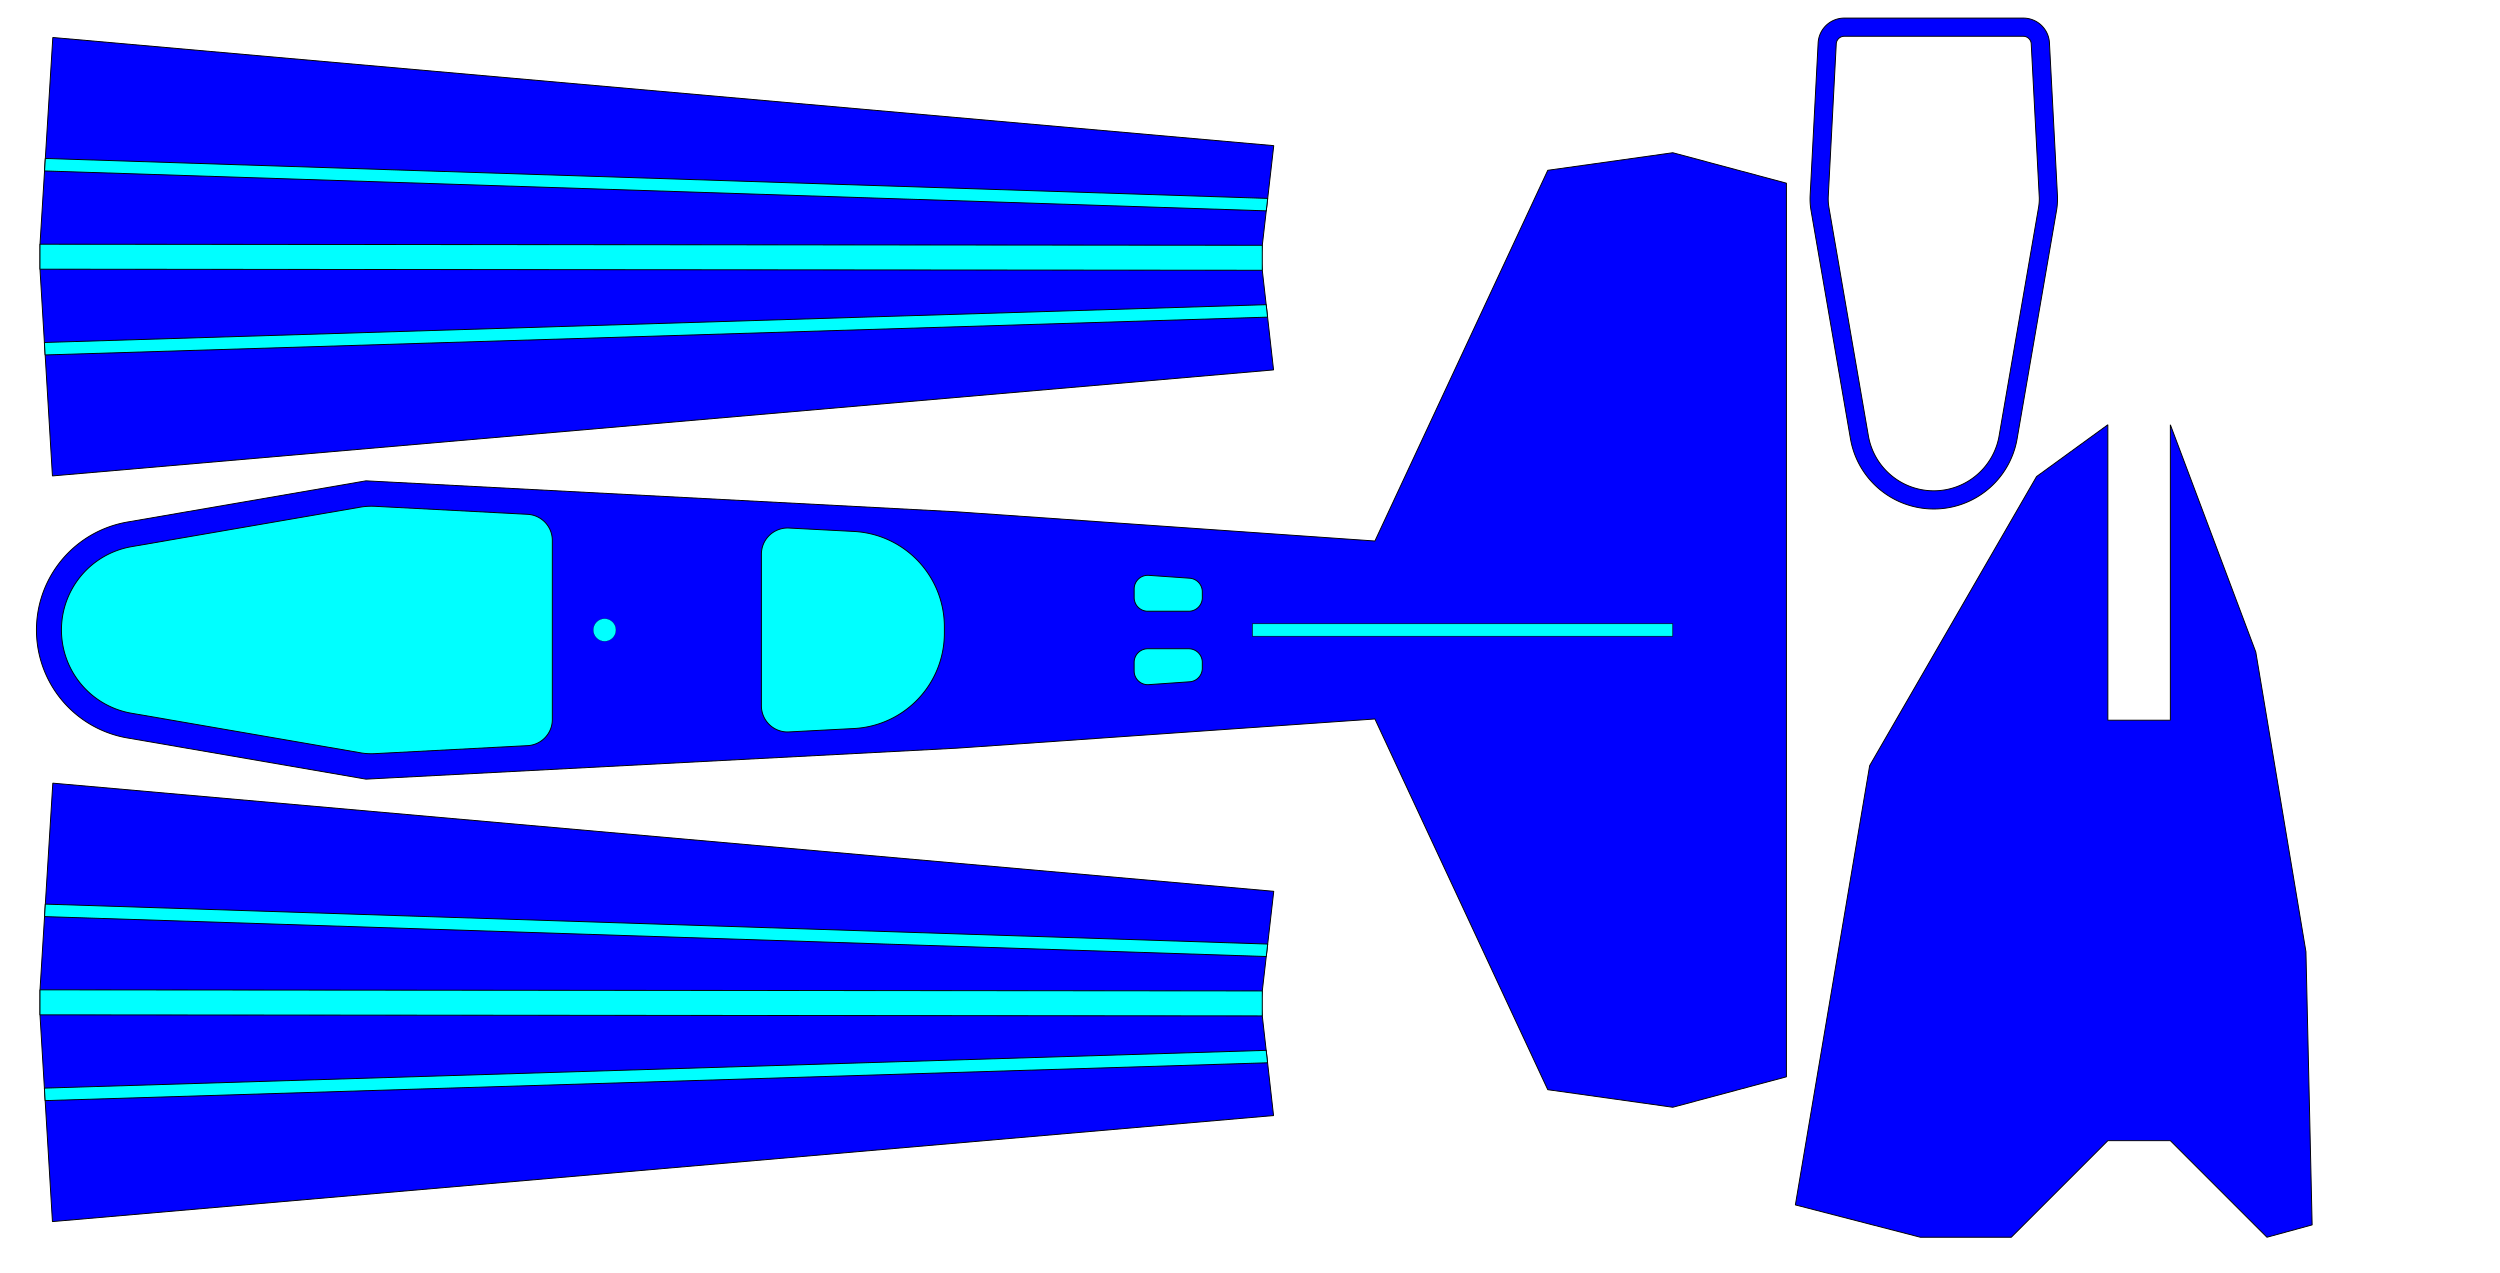 <?xml version="1.0" encoding="UTF-8" standalone="no"?>
<svg
   width="1099.99mm"
   height="559.985mm"
   viewBox="0 0 12992 6614"
   version="1.2"
   id="svg2139"
   sodipodi:docname="SciGliderCAMSheet03.svg"
   inkscape:version="1.2.1 (1:1.2.1+202210291244+9c6d41e410)"
   xmlns:inkscape="http://www.inkscape.org/namespaces/inkscape"
   xmlns:sodipodi="http://sodipodi.sourceforge.net/DTD/sodipodi-0.dtd"
   xmlns="http://www.w3.org/2000/svg"
   xmlns:svg="http://www.w3.org/2000/svg">
  <sodipodi:namedview
     id="namedview2141"
     pagecolor="#ffffff"
     bordercolor="#999999"
     borderopacity="1"
     inkscape:showpageshadow="0"
     inkscape:pageopacity="0"
     inkscape:pagecheckerboard="0"
     inkscape:deskcolor="#d1d1d1"
     inkscape:document-units="mm"
     showgrid="false"
     inkscape:zoom="0.28743633"
     inkscape:cx="2078.7212"
     inkscape:cy="1059.3651"
     inkscape:window-width="1920"
     inkscape:window-height="1169"
     inkscape:window-x="0"
     inkscape:window-y="0"
     inkscape:window-maximized="1"
     inkscape:current-layer="layer3" />
  <defs
     id="defs1839" />
  <g
     fill="none"
     stroke="#000000"
     stroke-opacity="1"
     stroke-width="1"
     stroke-linecap="square"
     stroke-linejoin="bevel"
     font-family="Arial"
     font-size="12px"
     font-weight="400"
     font-style="normal"
     id="g1845"
     style="fill-rule:evenodd" />
  <g
     fill="#000000"
     fill-opacity="1"
     stroke="#000000"
     stroke-opacity="1"
     stroke-width="1"
     stroke-linecap="butt"
     stroke-linejoin="miter"
     stroke-miterlimit="2"
     font-family="Arial"
     font-size="12px"
     font-weight="400"
     font-style="normal"
     id="g1847"
     style="fill-rule:evenodd" />
  <g
     fill="none"
     stroke="#000000"
     stroke-opacity="1"
     stroke-width="1"
     stroke-linecap="square"
     stroke-linejoin="bevel"
     font-family="Arial"
     font-size="12px"
     font-weight="400"
     font-style="normal"
     id="g2135"
     style="fill-rule:evenodd" />
  <g
     inkscape:groupmode="layer"
     id="layer1"
     inkscape:label="Not Done" />
  <g
     inkscape:groupmode="layer"
     id="layer2"
     inkscape:label="Layer 2"
     style="display:inline" />
  <g
     inkscape:groupmode="layer"
     id="layer3"
     inkscape:label="Done"
     style="display:inline">
    <path
       id="polyline1915"
       style="font-size:12px;font-family:Arial;fill:#0000ff;fill-opacity:1;fill-rule:evenodd;stroke:#000000;stroke-width:5;stroke-linecap:round;stroke-linejoin:bevel"
       d="m 1901.93,4049.13 3070.79,-161.02 2172.43,-151.72 898.36,1926.52 649.58,91.3 590.54,-158.24 V 951.94 L 8693.09,793.706 8043.51,885 7145.15,2811.52 4972.72,2659.8 1901.93,2498.78 661.809,2712.95 l -13.627,2.52 -13.562,2.86 -13.488,3.18 -13.407,3.51 -13.317,3.84 -13.22,4.16 -13.115,4.48 -13.001,4.8 -12.881,5.12 -12.753,5.42 -12.617,5.74 -12.473,6.04 -12.323,6.34 -12.165,6.64 -12,6.93 -11.827,7.23 -11.648,7.51 -11.461,7.79 -11.269,8.07 -11.068,8.34 -10.863,8.61 -10.65,8.86 -10.43,9.13 -10.206,9.38 -9.974,9.62 -9.737,9.86 -9.494,10.1 -9.246,10.32 -8.991,10.55 -8.732,10.76 -8.468,10.97 -8.198,11.18 -7.923,11.37 -7.645,11.56 -7.361,11.74 -7.072,11.92 -6.781,12.09 -6.484,12.24 -6.184,12.41 -5.881,12.55 -5.573,12.69 -5.263,12.82 -4.949,12.94 -4.632,13.06 -4.313,13.17 -3.992,13.28 -3.667,13.36 -3.34,13.45 -3.013,13.53 -2.682,13.6 -2.35,13.66 -2.017,13.71 -1.683,13.75 -1.347,13.8 -1.012,13.82 -0.674,13.84 -0.338,13.86 v 13.86 l 0.338,13.85 0.674,13.84 1.012,13.83 1.347,13.79 1.683,13.76 2.017,13.71 2.35,13.66 2.682,13.59 3.013,13.53 3.34,13.45 3.667,13.37 3.992,13.27 4.313,13.17 4.632,13.06 4.949,12.95 5.263,12.82 5.573,12.69 5.881,12.55 6.184,12.4 6.484,12.25 6.781,12.08 7.072,11.92 7.361,11.75 7.645,11.56 7.923,11.37 8.198,11.17 8.468,10.97 8.732,10.76 8.991,10.55 9.246,10.33 9.494,10.09 9.737,9.86 9.974,9.63 10.206,9.37 10.43,9.13 10.65,8.87 10.863,8.6 11.068,8.34 11.269,8.07 11.461,7.79 11.648,7.51 11.827,7.23 12,6.93 12.165,6.64 12.323,6.34 12.473,6.05 12.617,5.73 12.753,5.43 12.881,5.11 13.001,4.8 13.115,4.48 13.22,4.16 13.317,3.84 13.407,3.51 13.488,3.19 13.562,2.85 13.627,2.53 z"
       sodipodi:nodetypes="ccccccccccccccccccccccccccccccccccccccccccccccccccccccccccccccccccccccccccccccccccccccccccccccccccccccccccccccccccccccccccccccccc" />
    <path
       id="polyline2101"
       style="font-size:12px;font-family:Arial;vector-effect:none;fill:#0000ff;fill-opacity:1;fill-rule:evenodd;stroke:#000000;stroke-width:5;stroke-linecap:round;stroke-linejoin:bevel"
       d="m 10518.1,94.062 3.3,0.122 3.3,0.204 3.3,0.285 3.4,0.366 3.2,0.447 3.3,0.527 3.3,0.608 3.3,0.687 3.2,0.767 3.2,0.846 3.2,0.924 3.2,1.003 3.1,1.079 3.1,1.157 3.1,1.233 3.1,1.307 3,1.383 3,1.456 3,1.529 2.9,1.6 2.9,1.672 2.8,1.741 2.8,1.811 2.7,1.878 2.7,1.945 2.7,2.01 2.6,2.075 2.5,2.138 2.5,2.199 2.5,2.26 2.3,2.319 2.4,2.377 2.2,2.433 2.2,2.488 2.2,2.541 2.1,2.593 2,2.643 1.9,2.692 1.9,2.738 1.9,2.785 1.7,2.828 1.7,2.87 1.6,2.91 1.5,2.949 1.5,2.986 1.4,3.02 1.3,3.054 1.3,3.086 1.1,3.114 1.1,3.143 1,3.168 1,3.192 0.8,3.214 0.8,3.234 0.7,3.252 0.6,3.269 0.6,3.282 0.4,3.295 0.4,3.304 0.3,3.314 0.2,3.319 41.6,792.988 0.3,7.78 0.1,7.78 v 7.79 l -0.2,7.78 -0.4,7.77 -0.5,7.76 -0.7,7.75 -0.9,7.74 -1.1,7.71 -1.2,7.68 -205.1,1187.26 -1.9,10.51 -2.2,10.47 -2.5,10.41 -2.7,10.35 -2.9,10.28 -3.3,10.2 -3.4,10.12 -3.7,10.03 -4,9.95 -4.2,9.84 -4.4,9.74 -4.6,9.62 -4.9,9.51 -5.2,9.39 -5.3,9.26 -5.6,9.13 -5.8,8.99 -6,8.85 -6.2,8.7 -6.5,8.54 -6.6,8.38 -6.8,8.22 -7.1,8.05 -7.2,7.88 -7.5,7.7 -7.6,7.51 -7.8,7.33 -7.9,7.13 -8.2,6.94 -8.3,6.74 -8.4,6.54 -8.7,6.33 -8.7,6.11 -9,5.9 -9,5.68 -9.2,5.46 -9.4,5.23 -9.4,5.01 -9.6,4.77 -9.7,4.54 -9.8,4.3 -9.9,4.06 -9.9,3.82 -10.1,3.58 -10.2,3.33 -10.2,3.08 -10.4,2.83 -10.3,2.58 -10.5,2.32 -10.5,2.07 -10.5,1.82 -10.6,1.55 -10.6,1.3 -10.7,1.04 -10.6,0.78 -10.7,0.52 -10.7,0.26 h -10.7 l -10.7,-0.26 -10.7,-0.52 -10.6,-0.78 -10.7,-1.04 -10.6,-1.3 -10.58,-1.55 -10.55,-1.82 -10.49,-2.07 -10.44,-2.32 -10.38,-2.58 -10.32,-2.83 -10.24,-3.08 -10.17,-3.33 -10.08,-3.58 -9.99,-3.82 -9.89,-4.06 -9.8,-4.3 -9.68,-4.54 -9.58,-4.77 -9.45,-5.01 -9.33,-5.23 -9.2,-5.46 -9.06,-5.68 -8.92,-5.9 -8.78,-6.11 -8.62,-6.33 -8.47,-6.54 -8.31,-6.74 -8.14,-6.94 -7.96,-7.13 -7.8,-7.33 -7.61,-7.51 -7.42,-7.7 -7.24,-7.88 -7.04,-8.05 -6.85,-8.22 -6.64,-8.38 -6.44,-8.54 -6.23,-8.7 -6.01,-8.85 -5.8,-8.99 -5.57,-9.13 -5.35,-9.26 -5.13,-9.39 -4.89,-9.51 -4.67,-9.62 -4.42,-9.74 -4.19,-9.84 -3.95,-9.95 -3.7,-10.03 -3.46,-10.12 -3.21,-10.2 -2.96,-10.28 -2.71,-10.35 -2.46,-10.41 -2.2,-10.47 -1.95,-10.51 -205.04,-1187.26 -1.24,-7.68 -1.06,-7.71 -0.9,-7.74 -0.72,-7.75 -0.55,-7.76 -0.37,-7.77 -0.2,-7.78 -0.03,-7.79 0.15,-7.78 0.32,-7.78 41.58,-792.988 0.21,-3.319 0.3,-3.314 0.38,-3.304 0.45,-3.295 0.54,-3.282 0.62,-3.269 0.7,-3.252 0.78,-3.234 0.85,-3.214 0.94,-3.192 1.01,-3.168 1.09,-3.143 1.17,-3.114 1.24,-3.086 1.32,-3.054 1.4,-3.02 1.46,-2.986 1.54,-2.949 1.61,-2.91 1.68,-2.87 1.75,-2.828 1.82,-2.785 1.89,-2.738 1.95,-2.692 2.02,-2.643 2.09,-2.593 2.14,-2.541 2.21,-2.488 2.27,-2.433 2.33,-2.377 2.38,-2.319 2.44,-2.26 2.5,-2.199 2.55,-2.138 2.6,-2.075 2.65,-2.01 2.7,-1.945 2.74,-1.878 2.79,-1.811 2.83,-1.741 2.88,-1.672 2.92,-1.6 2.95,-1.529 2.99,-1.456 3.03,-1.383 3.05,-1.307 3.09,-1.233 3.12,-1.157 3.15,-1.079 3.17,-1.003 3.2,-0.924 3.21,-0.846 3.24,-0.767 3.25,-0.687 3.27,-0.608 3.29,-0.527 3.3,-0.447 3.3,-0.366 3.32,-0.285 3.32,-0.204 3.32,-0.122 3.33,-0.041 h 930.85 z m -130.4,2178.628 -1.7,8.22 -2,8.17 -2.1,8.12 -2.3,8.07 -2.5,8.01 -2.7,7.94 -3,7.88 -3.1,7.8 -3.2,7.73 -3.5,7.64 -3.7,7.56 -3.8,7.47 -4,7.37 -4.2,7.27 -4.4,7.16 -4.6,7.06 -4.7,6.94 -4.9,6.83 -5,6.7 -5.2,6.59 -5.4,6.45 -5.5,6.32 -5.7,6.18 -5.9,6.04 -5.9,5.9 -6.1,5.75 -6.3,5.6 -6.4,5.45 -6.5,5.29 -6.7,5.13 -6.7,4.97 -6.9,4.8 -7,4.63 -7.1,4.46 -7.3,4.28 -7.3,4.11 -7.4,3.93 -7.5,3.75 -7.6,3.56 -7.7,3.38 -7.8,3.19 -7.8,2.99 -7.9,2.81 -8,2.61 -8,2.42 -8.1,2.22 -8.2,2.03 -8.2,1.82 -8.2,1.63 -8.3,1.42 -8.3,1.22 -8.3,1.02 -8.4,0.82 -8.4,0.61 -8.4,0.41 -8.3,0.2 h -8.4 l -8.4,-0.2 -8.4,-0.41 -8.4,-0.61 -8.4,-0.82 -8.3,-1.02 -8.3,-1.22 -8.27,-1.42 -8.24,-1.63 -8.19,-1.82 -8.15,-2.03 -8.1,-2.22 -8.04,-2.42 -7.98,-2.61 -7.91,-2.81 -7.85,-2.99 -7.76,-3.19 -7.69,-3.38 -7.6,-3.56 -7.52,-3.75 -7.42,-3.93 -7.32,-4.11 -7.22,-4.28 -7.12,-4.46 -7,-4.63 -6.89,-4.8 -6.77,-4.97 -6.65,-5.13 -6.52,-5.29 -6.38,-5.45 -6.26,-5.6 -6.12,-5.75 -5.97,-5.9 -5.83,-6.04 -5.68,-6.18 -5.53,-6.32 -5.37,-6.45 -5.22,-6.59 -5.05,-6.7 -4.89,-6.83 -4.72,-6.94 -4.55,-7.06 -4.37,-7.16 -4.21,-7.27 -4.02,-7.37 -3.84,-7.47 -3.66,-7.56 -3.48,-7.64 -3.28,-7.73 -3.1,-7.8 -2.91,-7.88 -2.71,-7.94 -2.52,-8.01 -2.33,-8.07 -2.13,-8.12 -1.93,-8.17 -1.73,-8.22 -1.52,-8.25 -205.04,-1187.26 -0.9,-5.6 -0.78,-5.62 -0.65,-5.63 -0.53,-5.65 -0.4,-5.66 -0.27,-5.67 -0.15,-5.67 -0.02,-5.67 0.11,-5.67 0.23,-5.67 41.58,-792.991 0.07,-1.01 0.09,-1.008 0.11,-1.006 0.14,-1.003 0.17,-0.999 0.19,-0.994 0.21,-0.99 0.24,-0.984 0.26,-0.979 0.28,-0.971 0.31,-0.964 0.33,-0.957 0.36,-0.948 0.38,-0.939 0.4,-0.929 0.42,-0.919 0.45,-0.909 0.46,-0.898 0.49,-0.885 0.52,-0.874 0.53,-0.861 0.55,-0.847 0.58,-0.834 0.59,-0.819 0.62,-0.804 0.63,-0.789 0.65,-0.774 0.68,-0.757 0.69,-0.74 0.71,-0.724 0.72,-0.706 0.74,-0.687 0.76,-0.67 0.78,-0.65 0.79,-0.632 0.81,-0.612 0.82,-0.592 0.83,-0.571 0.85,-0.551 0.87,-0.53 0.87,-0.509 0.89,-0.487 0.9,-0.465 0.91,-0.444 0.92,-0.42 0.93,-0.398 0.94,-0.375 0.95,-0.352 0.96,-0.329 0.96,-0.305 0.97,-0.281 0.98,-0.258 0.99,-0.233 0.99,-0.21 0.99,-0.185 1,-0.16 1.01,-0.136 1,-0.111 1.01,-0.087 1.01,-0.062 1.01,-0.037 1.02,-0.012 h 930.85 l 1,0.012 1,0.037 1,0.062 1,0.087 1,0.111 1,0.136 1,0.16 1,0.185 1,0.21 1,0.233 1,0.258 0.9,0.281 1,0.305 1,0.329 0.9,0.352 0.9,0.375 1,0.398 0.9,0.42 0.9,0.444 0.9,0.465 0.9,0.487 0.9,0.509 0.8,0.53 0.9,0.551 0.8,0.571 0.8,0.592 0.8,0.612 0.8,0.632 0.8,0.65 0.8,0.67 0.7,0.687 0.7,0.706 0.8,0.724 0.6,0.74 0.7,0.757 0.7,0.774 0.6,0.789 0.6,0.804 0.6,0.819 0.6,0.834 0.5,0.847 0.6,0.861 0.5,0.874 0.5,0.885 0.4,0.898 0.5,0.909 0.4,0.919 0.4,0.929 0.4,0.939 0.3,0.948 0.4,0.957 0.3,0.964 0.3,0.971 0.2,0.979 0.3,0.984 0.2,0.99 0.2,0.994 0.1,0.999 0.2,1.003 0.1,1.006 0.1,1.008 v 1.01 l 41.6,792.991 0.3,5.67 0.1,5.67 -0.1,5.67 -0.1,5.67 -0.3,5.67 -0.4,5.66 -0.5,5.65 -0.7,5.63 -0.7,5.62 -0.9,5.6 -205.1,1187.26 z"
       sodipodi:nodetypes="cccccccccccccccccccccccccccccccccccccccccccccccccccccccccccccccccccccccccccccccccccccccccccccccccccccccccccccccccccccccccccccccccccccccccccccccccccccccccccccccccccccccccccccccccccccccccccccccccccccccccccccccccccccccccccccccccccccccccccccccccccccccccccccccccccccccccccccccccccccccccccccccccccccccccccccccccccccccccccccccccccccccccccccccccccccccccccccccccccccccccccccccccccccccccccccccccccccccccccccccccccccccccccccccccccccccccccccccccccccccccccccccccccccccccccccccccccccccccccccccccccccccccccccccccccccccccccccccccccccccccccccccccc" />
    <path
       id="polyline2131"
       style="font-size:12px;font-family:Arial;vector-effect:none;fill:#0000ff;fill-opacity:1;fill-rule:evenodd;stroke:#000000;stroke-width:5;stroke-linecap:round;stroke-linejoin:bevel"
       d="m 10954.1,2207.36 -370.4,269.13 -867.44,1502.48 -386.09,2282.73 649.58,167.99 h 472.45 l 501.9,-501.95 h 324.8 l 502,501.95 234.8,-64.23 -32.2,-1419.61 -260.6,-1557.41 -444,-1181.08 v 1535.4 h -324.8 z"
       sodipodi:nodetypes="cccccccccccccccc" />
    <circle
       style="fill:#00ffff;fill-opacity:1;stroke:#000000;stroke-width:1.181;stroke-linecap:round;stroke-opacity:1"
       id="path4944"
       cx="3142.06"
       cy="3273.955"
       r="59.055" />
    <rect
       style="fill:#00ffff;fill-rule:evenodd;stroke:#000000;stroke-width:3.125;stroke-opacity:1"
       id="rect4884"
       width="2184.98"
       height="64.96"
       x="6508.11"
       y="3241.48" />
    <path
       id="polyline1863"
       style="font-size:12px;font-family:Arial;vector-effect:none;fill:#00ffff;fill-opacity:1;fill-rule:evenodd;stroke:#000000;stroke-width:5;stroke-linecap:round;stroke-linejoin:bevel"
       d="m 6248.28,3105.65 -0.02,1.74 -0.07,1.74 -0.11,1.74 -0.14,1.73 -0.2,1.73 -0.23,1.72 -0.28,1.72 -0.31,1.71 -0.37,1.7 -0.4,1.69 -0.44,1.68 -0.48,1.67 -0.53,1.66 -0.57,1.65 -0.6,1.63 -0.65,1.61 -0.68,1.6 -0.73,1.58 -0.76,1.56 -0.8,1.55 -0.84,1.52 -0.88,1.51 -0.91,1.48 -0.95,1.45 -0.98,1.44 -1.02,1.41 -1.05,1.38 -1.09,1.36 -1.12,1.33 -1.15,1.3 -1.18,1.28 -1.22,1.24 -1.24,1.22 -1.28,1.18 -1.3,1.15 -1.33,1.12 -1.36,1.09 -1.38,1.05 -1.41,1.02 -1.44,0.99 -1.46,0.94 -1.48,0.92 -1.5,0.87 -1.52,0.84 -1.55,0.8 -1.56,0.76 -1.58,0.73 -1.6,0.68 -1.61,0.65 -1.63,0.61 -1.65,0.56 -1.66,0.53 -1.67,0.48 -1.68,0.44 -1.69,0.41 -1.7,0.36 -1.71,0.31 -1.72,0.28 -1.72,0.23 -1.73,0.2 -1.73,0.15 -1.74,0.1 -1.74,0.07 -1.74,0.02 h -212.59 l -1.74,-0.02 -1.74,-0.07 -1.73,-0.1 -1.74,-0.15 -1.72,-0.2 -1.73,-0.23 -1.72,-0.28 -1.71,-0.31 -1.7,-0.36 -1.69,-0.41 -1.68,-0.44 -1.67,-0.48 -1.66,-0.53 -1.64,-0.56 -1.63,-0.61 -1.62,-0.65 -1.6,-0.68 -1.58,-0.73 -1.56,-0.76 -1.55,-0.8 -1.52,-0.84 -1.5,-0.87 -1.48,-0.92 -1.46,-0.94 -1.43,-0.99 -1.41,-1.02 -1.39,-1.05 -1.36,-1.09 -1.33,-1.12 -1.3,-1.15 -1.27,-1.18 -1.25,-1.22 -1.21,-1.24 -1.19,-1.28 -1.15,-1.3 -1.12,-1.33 -1.09,-1.36 -1.05,-1.38 -1.02,-1.41 -0.98,-1.44 -0.95,-1.45 -0.91,-1.48 -0.88,-1.51 -0.84,-1.52 -0.8,-1.55 -0.76,-1.56 -0.73,-1.58 -0.68,-1.6 -0.65,-1.61 -0.6,-1.63 -0.57,-1.65 -0.52,-1.66 -0.49,-1.67 -0.44,-1.68 -0.4,-1.69 -0.36,-1.7 -0.32,-1.71 -0.28,-1.72 -0.23,-1.72 -0.19,-1.73 -0.15,-1.73 -0.11,-1.74 -0.06,-1.74 -0.02,-1.74 v -45.06 l 0.02,-1.73 0.06,-1.73 0.11,-1.74 0.14,-1.73 0.2,-1.72 0.23,-1.72 0.27,-1.71 0.32,-1.71 0.36,-1.7 0.4,-1.68 0.44,-1.68 0.48,-1.67 0.53,-1.65 0.56,-1.64 0.6,-1.63 0.64,-1.61 0.69,-1.6 0.72,-1.58 0.76,-1.56 0.79,-1.54 0.84,-1.52 0.87,-1.5 0.91,-1.48 0.94,-1.45 0.98,-1.44 1.02,-1.4 1.05,-1.39 1.08,-1.35 1.11,-1.33 1.15,-1.3 1.18,-1.28 1.21,-1.24 1.24,-1.21 1.27,-1.19 1.29,-1.15 1.33,-1.12 1.35,-1.09 1.38,-1.05 1.4,-1.02 1.43,-0.99 1.45,-0.94 1.48,-0.92 1.5,-0.88 1.51,-0.84 1.54,-0.8 1.56,-0.76 1.58,-0.73 1.59,-0.69 1.61,-0.65 1.62,-0.61 1.64,-0.57 1.65,-0.53 1.67,-0.48 1.67,-0.45 1.69,-0.41 1.7,-0.36 1.7,-0.33 1.71,-0.28 1.72,-0.24 1.73,-0.19 1.73,-0.16 1.73,-0.11 1.73,-0.07 1.74,-0.03 1.73,0.02 1.73,0.05 1.74,0.1 212.59,14.85 1.71,0.14 1.71,0.18 1.7,0.22 1.69,0.27 1.69,0.3 1.68,0.35 1.67,0.39 1.66,0.42 1.65,0.47 1.64,0.51 1.63,0.54 1.61,0.59 1.6,0.62 1.58,0.66 1.57,0.7 1.55,0.74 1.53,0.78 1.51,0.81 1.49,0.85 1.47,0.88 1.45,0.93 1.42,0.95 1.41,0.99 1.37,1.02 1.36,1.06 1.32,1.09 1.3,1.12 1.27,1.15 1.25,1.18 1.21,1.21 1.19,1.24 1.15,1.27 1.13,1.3 1.09,1.32 1.06,1.35 1.02,1.37 1,1.4 0.96,1.42 0.92,1.45 0.89,1.47 0.85,1.49 0.82,1.5 0.78,1.53 0.74,1.55 0.71,1.56 0.67,1.58 0.62,1.6 0.59,1.61 0.56,1.62 0.51,1.64 0.47,1.65 0.43,1.66 0.39,1.67 0.35,1.68 0.31,1.69 0.27,1.69 0.23,1.7 0.18,1.71 0.15,1.71 0.1,1.71 0.07,1.72 0.02,1.71 z"
       sodipodi:nodetypes="cccccccccccccccccccccccccccccccccccccccccccccccccccccccccccccccccccccccccccccccccccccccccccccccccccccccccccccccccccccccccccccccccccccccccccccccccccccccccccccccccccccccccccccccccccccccccccccccccccccccccccccccccccccccccccccccccccccccccccccccccccccccccccccccccccccc" />
    <path
       id="polyline1879"
       style="font-size:12px;font-family:Arial;vector-effect:none;fill:#00ffff;fill-opacity:1;fill-rule:evenodd;stroke:#000000;stroke-width:5;stroke-linecap:round;stroke-linejoin:bevel;stroke-opacity:1"
       d="m 4907.61,3245.06 -0.44,-12.14 -0.75,-12.12 -1.04,-12.11 -1.33,-12.07 -1.64,-12.04 -1.92,-11.99 -2.22,-11.95 -2.51,-11.88 -2.8,-11.82 -3.09,-11.75 -3.38,-11.67 -3.66,-11.59 -3.94,-11.49 -4.23,-11.39 -4.5,-11.28 -4.77,-11.17 -5.05,-11.05 -5.32,-10.92 -5.58,-10.79 -5.85,-10.65 -6.1,-10.5 -6.37,-10.35 -6.61,-10.19 -6.86,-10.03 -7.1,-9.85 -7.34,-9.68 -7.58,-9.5 -7.81,-9.31 -8.03,-9.11 -8.25,-8.91 -8.47,-8.71 -8.68,-8.5 -8.89,-8.29 -9.08,-8.06 -9.28,-7.84 -9.47,-7.61 -9.66,-7.37 -9.83,-7.14 -10,-6.89 -10.17,-6.65 -10.33,-6.39 -10.48,-6.15 -10.63,-5.88 -10.77,-5.62 -10.9,-5.35 -11.04,-5.09 -11.15,-4.81 -11.27,-4.54 -11.37,-4.27 -11.48,-3.98 -11.57,-3.7 -11.66,-3.42 -11.74,-3.13 -11.81,-2.84 -11.88,-2.55 -11.93,-2.26 -11.99,-1.96 -12.03,-1.68 -12.07,-1.37 -12.1,-1.08 -12.12,-0.79 -337.76,-17.71 -3.28,-0.13 -3.29,-0.05 -3.29,0.02 -3.29,0.11 -3.29,0.19 -3.28,0.26 -3.27,0.35 -3.26,0.42 -3.26,0.5 -3.23,0.59 -3.23,0.66 -3.2,0.73 -3.19,0.82 -3.17,0.89 -3.14,0.97 -3.12,1.05 -3.1,1.12 -3.06,1.19 -3.04,1.27 -3,1.34 -2.98,1.41 -2.93,1.49 -2.9,1.56 -2.86,1.62 -2.82,1.7 -2.78,1.76 -2.73,1.83 -2.69,1.9 -2.65,1.96 -2.59,2.02 -2.55,2.08 -2.49,2.15 -2.44,2.21 -2.39,2.26 -2.33,2.33 -2.27,2.37 -2.22,2.44 -2.16,2.48 -2.09,2.54 -2.04,2.58 -1.97,2.64 -1.9,2.68 -1.84,2.73 -1.78,2.77 -1.7,2.81 -1.64,2.86 -1.57,2.89 -1.49,2.93 -1.43,2.97 -1.35,3 -1.28,3.03 -1.21,3.06 -1.13,3.09 -1.06,3.11 -0.98,3.14 -0.91,3.17 -0.83,3.18 -0.75,3.21 -0.67,3.22 -0.59,3.23 -0.52,3.25 -0.44,3.26 -0.35,3.28 -0.28,3.27 -0.2,3.29 -0.12,3.29 -0.04,3.29 v 788.38 l 0.04,3.29 0.12,3.28 0.2,3.29 0.28,3.28 0.35,3.27 0.44,3.26 0.52,3.25 0.59,3.23 0.67,3.23 0.75,3.2 0.83,3.18 0.91,3.17 0.98,3.14 1.06,3.11 1.13,3.09 1.21,3.07 1.28,3.03 1.35,3 1.43,2.96 1.49,2.93 1.57,2.89 1.64,2.86 1.7,2.81 1.78,2.77 1.84,2.73 1.9,2.68 1.97,2.64 2.04,2.59 2.09,2.53 2.16,2.49 2.22,2.43 2.27,2.38 2.33,2.32 2.39,2.26 2.44,2.21 2.49,2.15 2.55,2.08 2.59,2.03 2.65,1.96 2.69,1.89 2.73,1.83 2.78,1.76 2.82,1.7 2.86,1.63 2.9,1.55 2.93,1.49 2.98,1.41 3,1.34 3.04,1.27 3.06,1.2 3.1,1.12 3.12,1.04 3.14,0.97 3.17,0.89 3.19,0.82 3.2,0.74 3.23,0.66 3.23,0.58 3.26,0.5 3.26,0.43 3.27,0.34 3.28,0.27 3.29,0.18 3.29,0.11 3.29,0.03 3.29,-0.06 3.28,-0.13 337.76,-17.71 12.12,-0.78 12.1,-1.08 12.07,-1.38 12.03,-1.67 11.99,-1.97 11.93,-2.26 11.88,-2.55 11.81,-2.84 11.74,-3.13 11.66,-3.42 11.57,-3.7 11.48,-3.98 11.37,-4.26 11.27,-4.54 11.15,-4.82 11.04,-5.08 10.9,-5.36 10.77,-5.62 10.63,-5.88 10.48,-6.14 10.33,-6.4 10.17,-6.64 10,-6.9 9.83,-7.14 9.66,-7.37 9.47,-7.61 9.28,-7.84 9.08,-8.06 8.89,-8.29 8.68,-8.5 8.47,-8.7 8.25,-8.92 8.03,-9.11 7.81,-9.31 7.58,-9.49 7.34,-9.68 7.1,-9.86 6.86,-10.02 6.61,-10.2 6.37,-10.35 6.1,-10.5 5.85,-10.65 5.58,-10.79 5.32,-10.92 5.05,-11.05 4.77,-11.17 4.5,-11.28 4.23,-11.39 3.94,-11.49 3.66,-11.59 3.38,-11.66 3.09,-11.75 2.8,-11.82 2.51,-11.89 2.22,-11.94 1.92,-12 1.64,-12.04 1.33,-12.07 1.04,-12.1 0.75,-12.13 0.44,-12.14 0.15,-12.15 v -33.49 z"
       sodipodi:nodetypes="ccccccccccccccccccccccccccccccccccccccccccccccccccccccccccccccccccccccccccccccccccccccccccccccccccccccccccccccccccccccccccccccccccccccccccccccccccccccccccccccccccccccccccccccccccccccccccccccccccccccccccccccccccccccccccccccccccccccccccccccccccccccccccccccccccccccc" />
    <path
       id="polyline1953"
       style="font-size:12px;font-family:Arial;vector-effect:none;fill:#00ffff;fill-opacity:1;fill-rule:evenodd;stroke:#000000;stroke-width:5;stroke-linecap:round;stroke-linejoin:bevel"
       d="m 1878.86,3913.22 7.71,1.06 7.73,0.9 7.75,0.72 7.76,0.55 7.78,0.37 7.78,0.2 7.78,0.03 7.78,-0.15 7.78,-0.32 792.99,-41.58 3.32,-0.21 3.31,-0.3 3.31,-0.38 3.29,-0.45 3.29,-0.54 3.26,-0.62 3.26,-0.7 3.23,-0.78 3.21,-0.85 3.2,-0.94 3.16,-1.01 3.15,-1.09 3.11,-1.17 3.09,-1.24 3.05,-1.32 3.02,-1.4 2.99,-1.46 2.95,-1.54 2.91,-1.61 2.87,-1.68 2.82,-1.75 2.79,-1.82 2.74,-1.89 2.69,-1.95 2.64,-2.02 2.6,-2.09 2.54,-2.14 2.48,-2.21 2.44,-2.27 2.37,-2.33 2.32,-2.38 2.26,-2.44 2.2,-2.5 2.14,-2.55 2.07,-2.6 2.02,-2.65 1.94,-2.69 1.88,-2.75 1.81,-2.79 1.74,-2.83 1.67,-2.88 1.6,-2.92 1.53,-2.95 1.46,-2.99 1.38,-3.03 1.31,-3.05 1.23,-3.09 1.16,-3.12 1.08,-3.15 1,-3.17 0.92,-3.2 0.85,-3.21 0.77,-3.24 0.68,-3.25 0.61,-3.27 0.53,-3.29 0.45,-3.29 0.36,-3.31 0.29,-3.32 0.2,-3.32 0.12,-3.32 0.04,-3.33 v -930.81 l -0.04,-3.33 -0.12,-3.32 -0.2,-3.32 -0.29,-3.32 -0.36,-3.3 -0.45,-3.3 -0.53,-3.28 -0.61,-3.27 -0.68,-3.26 -0.77,-3.23 -0.85,-3.22 -0.92,-3.2 -1,-3.17 -1.08,-3.14 -1.16,-3.12 -1.23,-3.09 -1.31,-3.06 -1.38,-3.03 -1.46,-2.99 -1.53,-2.95 -1.6,-2.92 -1.67,-2.87 -1.74,-2.84 -1.81,-2.79 -1.88,-2.74 -1.94,-2.7 -2.02,-2.65 -2.07,-2.6 -2.14,-2.55 -2.2,-2.49 -2.26,-2.45 -2.32,-2.38 -2.37,-2.33 -2.44,-2.27 -2.48,-2.2 -2.54,-2.15 -2.6,-2.08 -2.64,-2.02 -2.69,-1.96 -2.74,-1.88 -2.79,-1.82 -2.82,-1.76 -2.87,-1.68 -2.91,-1.61 -2.95,-1.54 -2.99,-1.46 -3.02,-1.39 -3.05,-1.32 -3.09,-1.25 -3.11,-1.16 -3.15,-1.09 -3.16,-1.02 -3.2,-0.93 -3.21,-0.86 -3.23,-0.78 -3.26,-0.7 -3.26,-0.61 -3.29,-0.54 -3.29,-0.46 -3.31,-0.38 -3.31,-0.29 -3.32,-0.22 -792.99,-41.58 -7.78,-0.32 -7.78,-0.15 -7.78,0.03 -7.78,0.2 -7.78,0.37 -7.76,0.55 -7.75,0.72 -7.73,0.9 -7.71,1.07 -7.69,1.23 -1187.252,205.04 -10.517,1.95 -10.467,2.2 -10.41,2.46 -10.348,2.71 -10.278,2.96 -10.203,3.21 -10.122,3.46 -10.035,3.71 -9.941,3.94 -9.843,4.19 -9.737,4.43 -9.627,4.66 -9.511,4.89 -9.389,5.13 -9.261,5.35 -9.128,5.58 -8.99,5.79 -8.846,6.02 -8.697,6.22 -8.543,6.44 -8.384,6.64 -8.219,6.85 -8.051,7.04 -7.876,7.24 -7.698,7.42 -7.515,7.62 -7.328,7.79 -7.136,7.97 -6.939,8.14 -6.74,8.3 -6.535,8.47 -6.327,8.63 -6.115,8.77 -5.9,8.92 -5.681,9.07 -5.459,9.19 -5.233,9.33 -5.005,9.46 -4.773,9.57 -4.538,9.69 -4.302,9.79 -4.062,9.89 -3.819,10 -3.576,10.08 -3.328,10.16 -3.081,10.24 -2.83,10.32 -2.579,10.38 -2.324,10.44 -2.07,10.5 -1.814,10.54 -1.557,10.58 -1.299,10.62 -1.04,10.64 -0.78,10.67 -0.521,10.68 -0.26,10.7 v 10.69 l 0.26,10.7 0.521,10.68 0.78,10.67 1.04,10.65 1.299,10.61 1.557,10.58 1.814,10.55 2.07,10.49 2.324,10.44 2.579,10.38 2.83,10.32 3.081,10.24 3.328,10.17 3.576,10.08 3.819,9.99 4.062,9.89 4.302,9.8 4.538,9.68 4.773,9.58 5.005,9.45 5.233,9.33 5.459,9.2 5.681,9.06 5.9,8.92 6.115,8.78 6.327,8.62 6.535,8.47 6.74,8.31 6.939,8.14 7.136,7.96 7.328,7.8 7.515,7.61 7.698,7.42 7.876,7.24 8.051,7.04 8.219,6.85 8.384,6.64 8.543,6.44 8.697,6.23 8.846,6.01 8.99,5.8 9.128,5.57 9.261,5.35 9.389,5.13 9.511,4.89 9.627,4.67 9.737,4.42 9.843,4.19 9.941,3.95 10.035,3.7 10.122,3.46 10.203,3.21 10.278,2.96 10.348,2.71 10.41,2.46 10.467,2.2 10.517,1.95 1187.252,205.04 z"
       sodipodi:nodetypes="ccccccccccccccccccccccccccccccccccccccccccccccccccccccccccccccccccccccccccccccccccccccccccccccccccccccccccccccccccccccccccccccccccccccccccccccccccccccccccccccccccccccccccccccccccccccccccccccccccccccccccccccccccccccccccccccccccccccccccccccccccccccccccccccccccccccccc" />
    <path
       id="polyline1969"
       style="font-size:12px;font-family:Arial;vector-effect:none;fill:#00ffff;fill-opacity:1;fill-rule:evenodd;stroke:#000000;stroke-width:5;stroke-linecap:round;stroke-linejoin:bevel"
       d="m 5893.98,3489.05 0.06,1.74 0.11,1.73 0.14,1.73 0.2,1.72 0.23,1.72 0.27,1.71 0.32,1.71 0.36,1.7 0.4,1.69 0.44,1.67 0.48,1.67 0.53,1.66 0.56,1.64 0.6,1.62 0.64,1.62 0.69,1.59 0.72,1.58 0.76,1.56 0.79,1.54 0.84,1.52 0.87,1.5 0.91,1.48 0.94,1.46 0.98,1.43 1.02,1.41 1.05,1.38 1.08,1.35 1.11,1.33 1.15,1.31 1.18,1.27 1.21,1.24 1.24,1.22 1.27,1.18 1.29,1.15 1.33,1.12 1.35,1.09 1.38,1.05 1.4,1.02 1.43,0.99 1.45,0.95 1.48,0.91 1.5,0.88 1.51,0.84 1.54,0.8 1.56,0.77 1.58,0.72 1.59,0.69 1.61,0.65 1.62,0.61 1.64,0.57 1.65,0.53 1.67,0.49 1.67,0.44 1.69,0.41 1.7,0.37 1.7,0.32 1.71,0.28 1.72,0.24 1.73,0.2 1.73,0.15 1.73,0.11 1.73,0.07 1.74,0.03 1.73,-0.01 1.73,-0.06 1.74,-0.1 212.59,-14.85 1.71,-0.14 1.71,-0.18 1.7,-0.22 1.69,-0.27 1.69,-0.3 1.68,-0.35 1.67,-0.38 1.66,-0.43 1.65,-0.47 1.64,-0.5 1.63,-0.55 1.61,-0.58 1.6,-0.63 1.58,-0.66 1.57,-0.7 1.55,-0.74 1.53,-0.78 1.51,-0.81 1.49,-0.85 1.47,-0.88 1.45,-0.92 1.42,-0.96 1.41,-0.99 1.37,-1.02 1.36,-1.06 1.32,-1.08 1.3,-1.12 1.27,-1.15 1.25,-1.19 1.21,-1.21 1.19,-1.24 1.15,-1.27 1.13,-1.29 1.09,-1.33 1.06,-1.35 1.02,-1.37 1,-1.4 0.96,-1.42 0.92,-1.45 0.89,-1.46 0.85,-1.49 0.82,-1.51 0.78,-1.53 0.74,-1.55 0.71,-1.56 0.67,-1.58 0.62,-1.6 0.59,-1.61 0.56,-1.62 0.51,-1.64 0.47,-1.65 0.43,-1.66 0.39,-1.67 0.35,-1.68 0.31,-1.69 0.27,-1.69 0.23,-1.7 0.18,-1.71 0.15,-1.71 0.1,-1.71 0.07,-1.71 0.02,-1.72 v -30.21 l -0.02,-1.74 -0.07,-1.74 -0.11,-1.73 -0.14,-1.74 -0.2,-1.73 -0.23,-1.72 -0.28,-1.72 -0.31,-1.71 -0.37,-1.7 -0.4,-1.69 -0.44,-1.68 -0.48,-1.67 -0.53,-1.66 -0.57,-1.64 -0.6,-1.63 -0.65,-1.62 -0.68,-1.6 -0.73,-1.58 -0.76,-1.56 -0.8,-1.55 -0.84,-1.52 -0.88,-1.5 -0.91,-1.48 -0.95,-1.46 -0.98,-1.44 -1.02,-1.4 -1.05,-1.39 -1.09,-1.36 -1.12,-1.33 -1.15,-1.3 -1.18,-1.27 -1.22,-1.25 -1.24,-1.21 -1.28,-1.19 -1.3,-1.15 -1.33,-1.12 -1.36,-1.09 -1.38,-1.05 -1.41,-1.02 -1.44,-0.98 -1.46,-0.95 -1.48,-0.91 -1.5,-0.88 -1.52,-0.84 -1.55,-0.8 -1.56,-0.76 -1.58,-0.73 -1.6,-0.68 -1.61,-0.65 -1.63,-0.6 -1.65,-0.57 -1.66,-0.52 -1.67,-0.49 -1.68,-0.44 -1.69,-0.4 -1.7,-0.36 -1.71,-0.32 -1.72,-0.28 -1.72,-0.23 -1.73,-0.19 -1.73,-0.15 -1.74,-0.11 -1.74,-0.06 -1.74,-0.03 h -212.59 l -1.74,0.03 -1.74,0.06 -1.73,0.11 -1.74,0.15 -1.72,0.19 -1.73,0.23 -1.72,0.28 -1.71,0.32 -1.7,0.36 -1.69,0.4 -1.68,0.44 -1.67,0.49 -1.66,0.52 -1.64,0.57 -1.63,0.6 -1.62,0.65 -1.6,0.68 -1.58,0.73 -1.56,0.76 -1.55,0.8 -1.52,0.84 -1.5,0.88 -1.48,0.91 -1.46,0.95 -1.43,0.98 -1.41,1.02 -1.39,1.05 -1.36,1.09 -1.33,1.12 -1.3,1.15 -1.27,1.19 -1.25,1.21 -1.21,1.25 -1.19,1.27 -1.15,1.3 -1.12,1.33 -1.09,1.36 -1.05,1.39 -1.02,1.4 -0.98,1.44 -0.95,1.46 -0.91,1.48 -0.88,1.5 -0.84,1.52 -0.8,1.55 -0.76,1.56 -0.73,1.58 -0.68,1.6 -0.65,1.62 -0.6,1.63 -0.57,1.64 -0.52,1.66 -0.49,1.67 -0.44,1.68 -0.4,1.69 -0.36,1.7 -0.32,1.71 -0.28,1.72 -0.23,1.72 -0.19,1.73 -0.15,1.74 -0.11,1.73 -0.06,1.74 -0.02,1.74 v 45.06 z"
       sodipodi:nodetypes="cccccccccccccccccccccccccccccccccccccccccccccccccccccccccccccccccccccccccccccccccccccccccccccccccccccccccccccccccccccccccccccccccccccccccccccccccccccccccccccccccccccccccccccccccccccccccccccccccccccccccccccccccccccccccccccccccccccccccccccccccccccccccccccccccccccc" />
    <path
       id="polyline2015"
       style="font-size:12px;font-family:Arial;display:inline;vector-effect:none;fill:#0000ff;fill-opacity:1;fill-rule:evenodd;stroke:#000000;stroke-width:5;stroke-linecap:round;stroke-linejoin:bevel"
       d="m 6580.49,1095.78 -20.54,178.83 -7.46,64.95 7.35,64.97 20.22,178.86 7.32,64.77 30.99,274.12 -6345.877,551.01 -37.884,-628.68 -3.908,-64.86 -22.945,-380.76 0.114,-129.92 23.608,-380.72 4.023,-64.862 38.98,-628.608 6344.909,562.084 -31.47,274.066 z"
       sodipodi:nodetypes="cccccccccccccccccc" />
    <path
       id="polyline1979"
       style="font-size:12px;font-family:Arial;display:inline;vector-effect:none;fill:#00ffff;fill-opacity:1;fill-rule:evenodd;stroke:#000000;stroke-width:5;stroke-linecap:round;stroke-linejoin:bevel"
       d="M 6587.38,1648.16 234.609,1844.61 230.701,1779.75 6580.06,1583.39 Z"
       sodipodi:nodetypes="ccccc" />
    <path
       id="polyline1995"
       style="font-size:12px;font-family:Arial;display:inline;vector-effect:none;fill:#00ffff;fill-opacity:1;fill-rule:evenodd;stroke:#000000;stroke-width:5;stroke-linecap:round;stroke-linejoin:bevel"
       d="M 6580.49,1095.78 231.478,888.35 235.501,823.488 6587.92,1031.03 Z"
       sodipodi:nodetypes="ccccc" />
    <path
       id="polyline2001"
       style="font-size:12px;font-family:Arial;display:inline;vector-effect:none;fill:#00ffff;fill-opacity:1;fill-rule:evenodd;stroke:#000000;stroke-width:5;stroke-linecap:round;stroke-linejoin:bevel"
       d="m 6559.95,1274.61 -6352.08,-5.54 -0.114,129.92 6352.084,5.54 z"
       sodipodi:nodetypes="ccccc" />
    <path
       id="path7246"
       style="font-size:12px;font-family:Arial;display:inline;vector-effect:none;fill:#0000ff;fill-opacity:1;fill-rule:evenodd;stroke:#000000;stroke-width:5;stroke-linecap:round;stroke-linejoin:bevel"
       d="m 6580.49,4970.78 -20.54,178.83 -7.46,64.95 7.35,64.97 20.22,178.86 7.32,64.77 30.99,274.12 -6345.877,551.01 -37.884,-628.68 -3.908,-64.86 -22.945,-380.76 0.114,-129.92 23.608,-380.72 4.023,-64.862 38.98,-628.608 6344.909,562.084 -31.47,274.066 z"
       sodipodi:nodetypes="cccccccccccccccccc" />
    <path
       id="path7248"
       style="font-size:12px;font-family:Arial;display:inline;vector-effect:none;fill:#00ffff;fill-opacity:1;fill-rule:evenodd;stroke:#000000;stroke-width:5;stroke-linecap:round;stroke-linejoin:bevel"
       d="M 6587.38,5523.16 234.609,5719.61 230.701,5654.75 6580.06,5458.39 Z"
       sodipodi:nodetypes="ccccc" />
    <path
       id="path7250"
       style="font-size:12px;font-family:Arial;display:inline;vector-effect:none;fill:#00ffff;fill-opacity:1;fill-rule:evenodd;stroke:#000000;stroke-width:5;stroke-linecap:round;stroke-linejoin:bevel"
       d="M 6580.49,4970.78 231.478,4763.35 235.501,4698.488 6587.92,4906.03 Z"
       sodipodi:nodetypes="ccccc" />
    <path
       id="path7252"
       style="font-size:12px;font-family:Arial;display:inline;vector-effect:none;fill:#00ffff;fill-opacity:1;fill-rule:evenodd;stroke:#000000;stroke-width:5;stroke-linecap:round;stroke-linejoin:bevel"
       d="m 6559.95,5149.61 -6352.08,-5.54 -0.114,129.92 6352.084,5.54 z"
       sodipodi:nodetypes="ccccc" />
  </g>
</svg>

